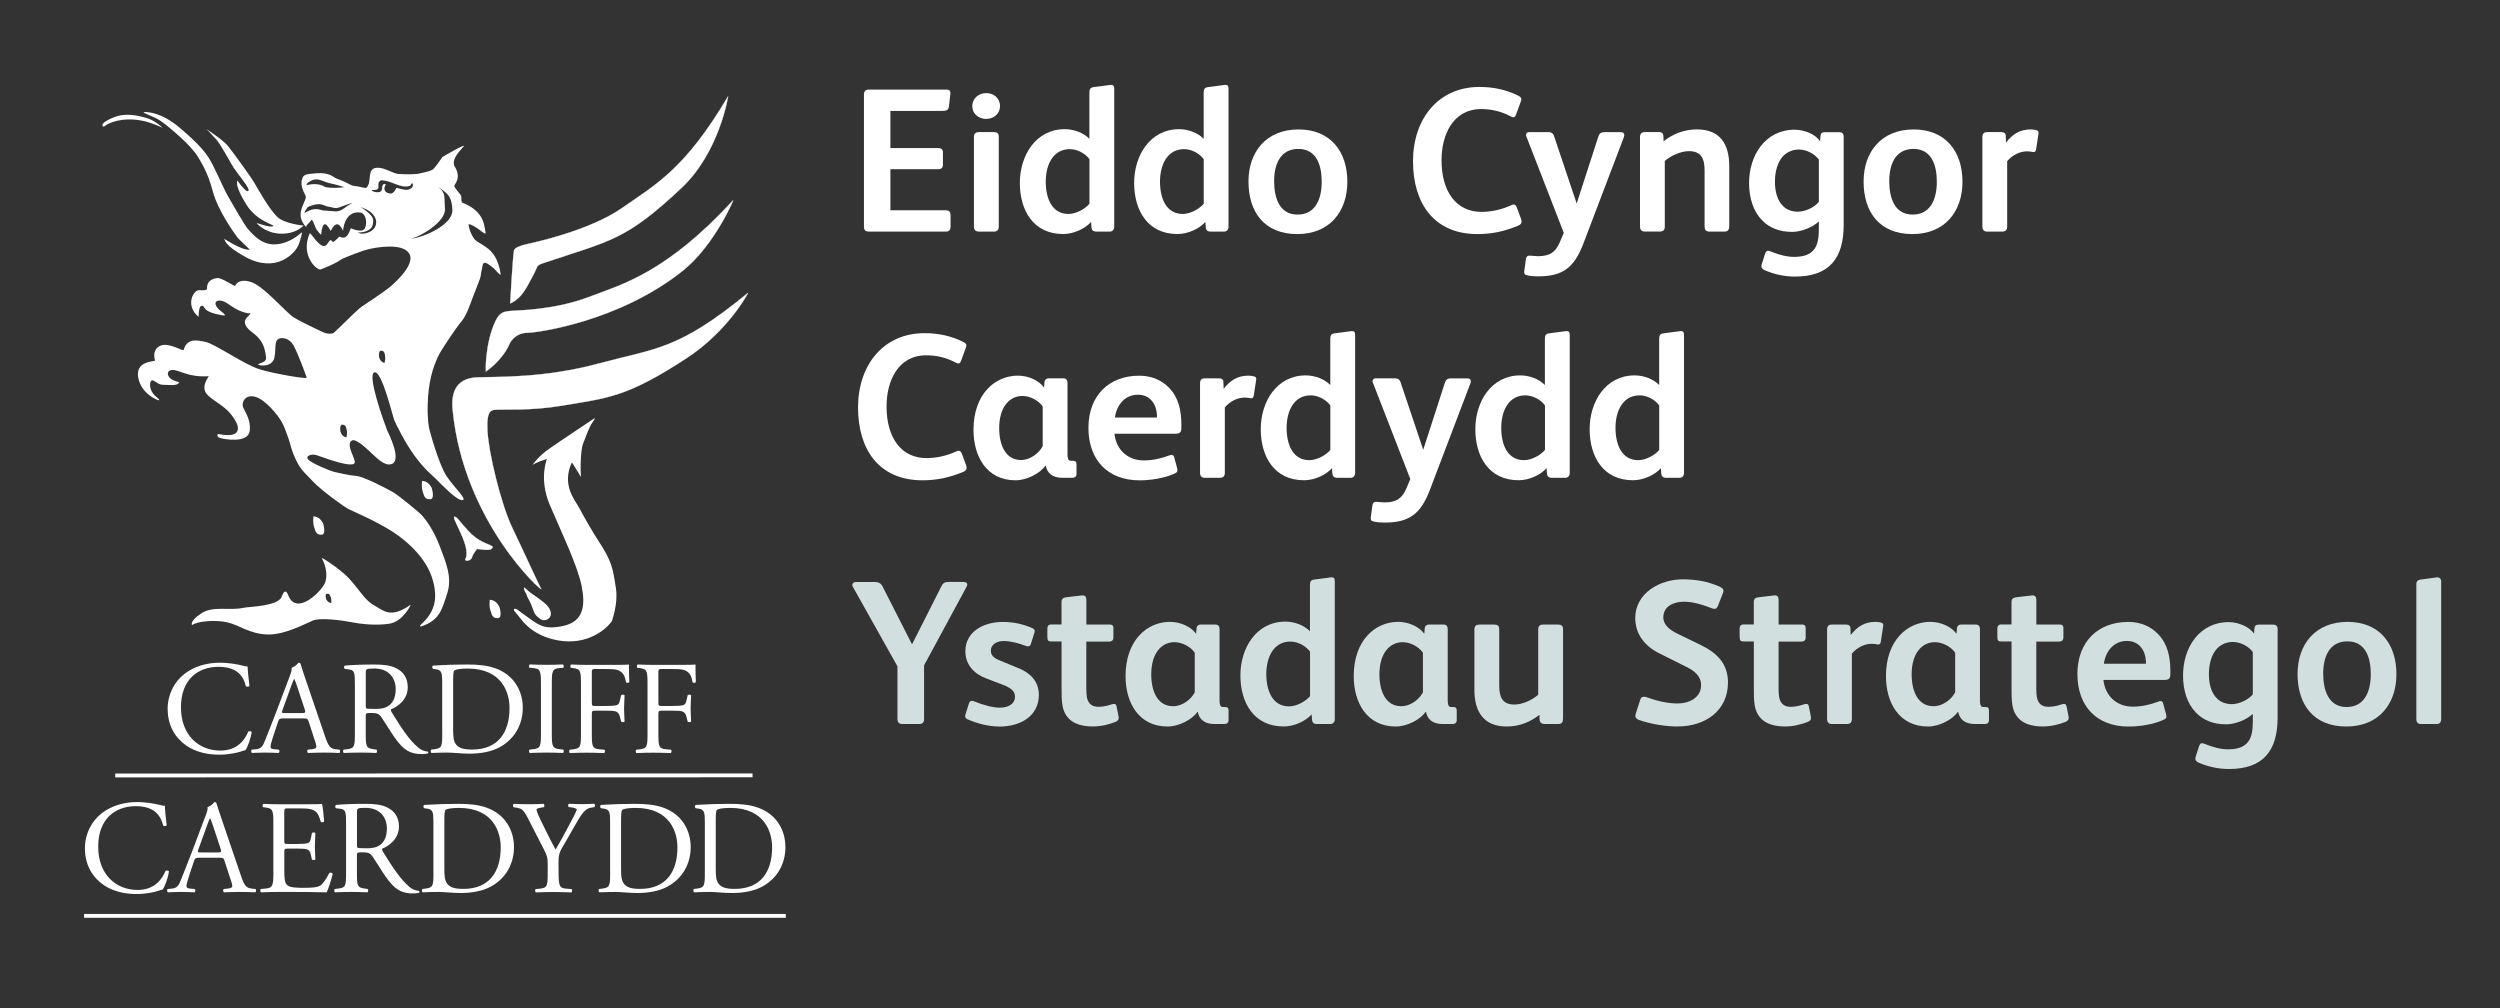 <?xml version="1.0" encoding="UTF-8"?>
<svg id="Layer_1" data-name="Layer 1" xmlns="http://www.w3.org/2000/svg" viewBox="0 0 584.85 235.91">
  <rect x="0" y="0" width="584.85" height="235.91" fill="#333333" stroke="none"/>
  <defs>
    <style>
      .cls-1, .cls-2 {
        fill: #fff;
      }

      .cls-3 {
        stroke-width: .06px;
      }

      .cls-3, .cls-4 {
        fill: none;
      }

      .cls-3, .cls-4, .cls-2 {
        stroke: #fff;
      }

      .cls-5 {
        fill: #d2dfdf;
      }

      .cls-4 {
        stroke-miterlimit: 3.86;
        stroke-width: .9px;
      }

      .cls-2 {
        stroke-width: .06px;
      }
    </style>
  </defs>
  <g>
    <path class="cls-1" d="M91.69,66.89s-4.29,3.02-5.85,4.02c-1.56,1-5.12,5.12-6.22,6.13-1.1,1-2.57,1.38-4.12.64-1.55-.74-5.11-2.38-6.85-3.48-1.74-1.1-6.77-7.05-9.7-8.14-2.93-1.1-3.93.55-3.93.82s-3.12-1.91-4.12-1.83c-1,.08-2.52.54-2.47,2.46,0,.37-.55.46-1.83.37-1.28-.09-3.39,3.49-.18,6.22.14.11-.09-2.57.82-2.57s-.24,1.4,4.66,2.2c.29.05,1.56.38-.18-.91-1.74-1.29-1.73-2.75,0-2.47,1.73.27,2.78,2.22,6.22,2.93.46.09,1.18-.36-.09.92-1.28,1.28-.14,2.6,1.28,3.65,1.37,1.01,2.54,2.32,2.93,4.57.19,1.1.37,1.65-.18,2.1-.55.45-2.22.7-1.1.92,1.36.27,3.01-.17,3.38-1.65.46-1.89,0-3.76.82-4.39.82-.63,2.66-.37,3.67,1.37,1,1.74,3.01,7.23,3.11,7.59.09.36-7.13-.82-10.88-1.92-3.75-1.1-10.79-6.18-12.99-6.5-1.28-.18-4.04-1.17-4.93,1.92-.09.36-2.64-1.29-4.57-1.18-1.55.08-2.79,1.44-2.11,3.65.09.31-5.05-.08-3.83,4.49.73,2.75,2.97,4.1,4.2,4.67.37.17,1.28.45-.27-.82-1.55-1.28-1.46-3.39-.91-3.66.55-.27,1.37,1.01,2.65,1.01s3.01.27,3.56-.27c.55-.55.28-.18-1.18-.82-1.47-.64-1.73-2.28-.18-2.38,1.55-.09,3.6,1.79,8.5,1.46.16,0-2.19,2.56-.18,4.48,2.01,1.92,4.73,2.63,6.68,6.41.37.72,1.48,3.77-4.12,2.65-.48-.1-.55.63.27.91.82.27,6.58,1.36,6.95-1.65.37-3.01-1.55-4.92-1.65-5.94s.74-2.66,3.02-2.02c2.28.64,5.31,4.31,6.22,6.04.91,1.73,1.41,3.77,2.29,5.85.12.28,12.89-12.72,11.51-18.02-1.37-5.3,11.07-15.46,11.52-16.19.45-.73.37-3.66.37-3.66h0Z"/>
    <path class="cls-1" d="M24.54,29.47c.65-.57,3.84-2.22,8.83-1.21,1.89.38,4.18,1.38,4.55,1.61.37.23-1.54-1.7-3.73-2.3-1.95-.54-4.02-.96-6.04-.57-2.06.4-4.04,1.66-4.14,2.06-.1.41-.05.73.54.42h0Z"/>
    <path class="cls-1" d="M33.84,26.2c.94.04,4.01.08,8.48,3.92,4.46,3.83,5.54,5.37,6.5,6.77.96,1.4,3.59,7.34,4.16,8.37.58,1.03,4.26,7.58,5.15,8.47.89.89,2.95,3.67,6.41,3.43s5.8-2.64,6.03-2.79c.23-.16-.28,1.85-.72,2.89-.44,1.03-1.55,2.55-3.71,3.61-2.16,1.06-5.28,1.14-8.66-.72-5.27-2.9-4.73-3.98-5.05-4.28-.32-.31,3.82,2.67,5.97,2.56.19,0-2.34-2.19-2.96-3.03-.62-.84-4.48-6.13-5.67-10.68-1.2-4.55-2.74-6.75-3.45-8-.72-1.25-2.61-3.29-4.23-4.72-1.62-1.43-4.09-3.67-5.76-4.42-1.67-.76-3.41-1.4-2.47-1.37h0Z"/>
    <path class="cls-1" d="M70.99,52.78s-1.6,1.89-5.05,1.89c-3.45,0-5.31-1.87-5.83-2.35-.52-.47,2.66.94,3.7.64,1.03-.3-3.56-.87-6.19-5.12-2.63-4.25-2.16-5.19-2.15-5.55,0-.36,2.01,2.91,2.62,2.38.61-.53-2.8-4.2-3.91-6.21-1.11-2.01-3.01-5.3-3.66-5.92-.65-.62-1.62-1.85-2.23-2.31-.61-.46,3.94,2.53,5.04,3.91,1.1,1.39,5.4,7.27,6.23,8.72.83,1.46,3.4,6.02,5.28,7.86,1.69,1.65,6.16,2.05,6.16,2.05h0Z"/>
    <path class="cls-1" d="M19.87,198.52c0,4.01,1.93,6.84,4.42,8.55,2.27,1.52,4.95,2.08,7.74,2.08,1.99,0,4.23-.47,4.91-.72.34-.12.72-.25,1.09-.31.47-.59,1.28-2.64,1.49-4.26-.12-.22-.59-.28-.81-.12-.72,1.83-2.49,4.45-6.5,4.45-5.1,0-9.24-3.61-9.24-10.14s4.04-9.46,8.8-9.46c4.51,0,5.91,2.43,6.38,4.54.22.19.68.16.84-.06-.25-1.9-.4-3.86-.44-4.57-.28.03-.5-.03-.87-.12-1.46-.4-3.83-.75-5.5-.75-3.23,0-6.13.87-8.4,2.64-2.36,1.84-3.92,4.79-3.92,8.24h0Z"/>
    <path class="cls-1" d="M53.94,205.67c.25.75.4,1.31.4,1.65,0,.31-.44.5-1.09.56l-.9.09c-.22.16-.19.65.06.78.9-.03,2.08-.09,3.58-.09,1.4,0,2.49.03,3.76.09.16-.12.22-.62,0-.78l-.84-.09c-1.34-.16-1.74-.62-2.64-3.3l-4.26-12.5c-.47-1.37-.96-2.8-1.37-4.17-.06-.22-.28-.28-.47-.28-.34.4-.87.96-1.62,1.18.09.5-.09,1.09-.53,2.21l-3.17,8.4c-1.31,3.48-2.18,5.5-2.74,6.94-.44,1.12-1.12,1.46-1.87,1.52l-1.03.09c-.19.16-.12.65.06.78.84-.03,1.96-.09,2.99-.09,1.46.03,2.43.03,3.23.09.28-.12.28-.62.06-.78l-1.03-.09c-.75-.06-.9-.25-.9-.62,0-.34.22-1.18.68-2.58l1.09-3.27c.22-.65.4-.75,1.18-.75h4.7c.93,0,1.06.09,1.27.78l1.37,4.23h0ZM48.37,193.26c.34-.93.65-1.68.75-1.83h.06c.19.37.47,1.21.72,1.96l1.68,5.07c.28.84.22.96-.68.96h-3.83c-.87,0-.9-.03-.65-.75l1.96-5.41h0Z"/>
    <path class="cls-1" d="M63.96,203.99c0,3.27-.16,3.73-1.93,3.89l-1.03.09c-.19.19-.12.68.06.78,1.83-.06,2.89-.09,4.23-.09h2.8c2.77,0,5.54.03,8.34.09.4-.84,1.18-3.23,1.4-4.32-.12-.28-.56-.37-.78-.22-.81,1.62-1.65,2.71-2.21,3.02-.68.34-1.59.47-3.98.47-2.74,0-3.39-.34-3.76-.72-.5-.53-.59-1.59-.59-3.23v-4.39c0-.81.09-.84,1.03-.84h1.8c1.21,0,1.96.03,2.39.16.62.16.84.62.96,1.18l.28,1.21c.16.19.68.19.81-.03,0-.68-.12-1.87-.12-2.99,0-1.18.12-2.4.12-3.14-.12-.22-.65-.22-.81-.03l-.25,1.28c-.16.78-.37.96-.75,1.09-.37.12-1.34.19-2.64.19h-1.8c-.93,0-1.03,0-1.03-.87v-6.22c0-1.18,0-1.24.93-1.24h2.24c1.37,0,2.36.03,3.02.19,1.62.4,1.9,1.49,2.36,2.96.16.19.65.12.78-.06-.12-1.37-.31-3.61-.5-4.14-.37.09-2.21.09-4.2.09h-5.85c-1.28,0-2.33-.03-3.67-.09-.19.09-.25.65-.06.78l.5.06c1.83.22,1.9.68,1.9,3.92v11.2h0Z"/>
    <path class="cls-1" d="M80.96,203.99c0,3.27-.06,3.67-1.87,3.89l-.78.09c-.19.22-.12.68.06.78,1.46-.06,2.58-.09,3.89-.09s2.3.03,3.7.09c.19-.09.25-.62.06-.78l-.65-.09c-1.8-.25-1.87-.62-1.87-3.89v-3.92c0-.65.06-.68,1.46-.68,1.24,0,1.74.31,2.21,1,.96,1.4,2.24,3.55,3.05,4.7,2.21,3.14,3.79,3.92,6.44,3.92.59,0,1.09-.06,1.37-.16.16-.12.12-.37-.03-.44-.84-.06-1.62-.4-2.15-.87-2.11-1.77-3.76-4.26-6.25-8.27-.16-.25-.31-.56-.16-.75,1.55-.62,3.89-2.24,3.89-5.19,0-2.18-1.09-3.58-2.58-4.35-1.43-.78-3.27-.93-5.19-.93-3.05,0-5.19.09-6.94.25-.25.12-.25.62-.03.78l1,.12c1.28.16,1.37.68,1.37,3.64v11.17h0ZM83.51,189.99c0-.87.09-1,2.02-1,3.45,0,4.98,2.33,4.98,4.79,0,2.12-.72,3.2-1.56,3.86-.9.68-2.08.81-3.2.81-1.59,0-2.05-.06-2.15-.16-.09-.12-.09-.47-.09-1.03v-7.28h0Z"/>
    <path class="cls-1" d="M101.4,203.99c0,3.27-.06,3.64-1.87,3.89l-.72.09c-.19.19-.12.68.06.78,1.46-.06,2.58-.09,3.89-.09,1.09,0,3.08.25,5.07.25,2.39,0,4.95-.4,6.97-1.49,3.55-1.93,5.44-5.32,5.44-9.27s-2.11-7.65-6.31-9.17c-2.02-.75-4.23-.93-6.84-.93s-5.16.09-7.81.25c-.31.12-.28.62-.03.78l.68.09c1.31.19,1.46.84,1.46,3.02v11.82h0ZM103.95,191.8c0-1.4.06-2.18.31-2.36.25-.19,1.24-.44,3.08-.44,8.15,0,9.8,5.79,9.8,9.21,0,5.79-2.71,9.74-8.74,9.74-1.96,0-3.14-.31-3.83-1.28-.53-.75-.62-1.74-.62-3.39v-11.48h0Z"/>
    <path class="cls-1" d="M130.65,202.31c0-2.39.06-2.71,1.46-5.04l1.96-3.39c1.56-2.67,2.49-4.66,4.11-4.91l.87-.16c.22-.19.19-.62-.06-.78-1.06.06-1.93.09-2.89.09s-1.87-.03-2.99-.09c-.25.12-.28.56-.06.78l.56.06c.75.09,1.31.31,1.31.5,0,.37-1.15,2.49-2.02,4.11-.93,1.8-1.96,3.61-2.92,5.26-1.21-2.15-2.36-4.6-3.51-6.9-.16-.31-.96-2.08-.96-2.39,0-.25.22-.37,1.31-.56l.4-.06c.19-.19.19-.68-.09-.78-.78.06-1.9.09-3.33.09s-2.61-.03-3.61-.09c-.22.12-.25.56-.06.78l.87.16c.93.16,1.4.31,2.46,2.36l3.67,7.15c.9,1.74,1,2.15,1,3.86v1.59c0,3.33-.06,3.76-1.87,3.95l-.96.09c-.19.19-.12.68.06.78,1.65-.06,2.77-.09,4.07-.09s2.3.03,4.23.09c.19-.09.25-.59.06-.78l-1.18-.09c-1.68-.12-1.87-.62-1.87-3.95v-1.62h0Z"/>
    <path class="cls-1" d="M142.74,203.99c0,3.27-.06,3.64-1.87,3.89l-.72.09c-.19.19-.12.68.06.78,1.46-.06,2.58-.09,3.89-.09,1.09,0,3.08.25,5.07.25,2.4,0,4.95-.4,6.97-1.49,3.54-1.93,5.44-5.32,5.44-9.27s-2.11-7.65-6.31-9.17c-2.02-.75-4.23-.93-6.84-.93s-5.16.09-7.81.25c-.31.12-.28.62-.03.78l.68.09c1.31.19,1.46.84,1.46,3.02v11.82h0ZM145.29,191.8c0-1.4.06-2.18.31-2.36.25-.19,1.24-.44,3.08-.44,8.15,0,9.8,5.79,9.8,9.21,0,5.79-2.71,9.74-8.74,9.74-1.96,0-3.14-.31-3.83-1.28-.53-.75-.62-1.74-.62-3.39v-11.48h0Z"/>
    <path class="cls-1" d="M164.89,203.99c0,3.27-.06,3.64-1.87,3.89l-.71.09c-.19.19-.12.68.06.78,1.46-.06,2.58-.09,3.89-.09,1.09,0,3.08.25,5.07.25,2.39,0,4.95-.4,6.97-1.49,3.55-1.93,5.44-5.32,5.44-9.27s-2.11-7.65-6.31-9.17c-2.02-.75-4.23-.93-6.84-.93s-5.16.09-7.81.25c-.31.12-.28.62-.03.78l.68.09c1.31.19,1.46.84,1.46,3.02v11.82h0ZM167.44,191.8c0-1.4.06-2.18.31-2.36.25-.19,1.24-.44,3.08-.44,8.15,0,9.8,5.79,9.8,9.21,0,5.79-2.71,9.74-8.74,9.74-1.96,0-3.14-.31-3.83-1.28-.53-.75-.62-1.74-.62-3.39v-11.48h0Z"/>
    <line class="cls-4" x1="26.96" y1="181.41" x2="176.05" y2="181.39"/>
    <path class="cls-1" d="M39.23,165.92c0,4.01,1.93,6.84,4.42,8.55,2.27,1.52,4.95,2.08,7.74,2.08,1.99,0,4.23-.47,4.91-.72.34-.12.72-.25,1.09-.31.47-.59,1.27-2.64,1.49-4.26-.12-.22-.59-.28-.81-.12-.72,1.83-2.49,4.45-6.5,4.45-5.1,0-9.24-3.61-9.24-10.14s4.04-9.46,8.8-9.46c4.51,0,5.91,2.43,6.38,4.54.22.19.68.16.84-.06-.25-1.9-.4-3.86-.44-4.57-.28.03-.5-.03-.87-.12-1.46-.4-3.83-.75-5.51-.75-3.23,0-6.13.87-8.4,2.64-2.36,1.84-3.92,4.79-3.92,8.24h0Z"/>
    <path class="cls-1" d="M73.61,173.07c.25.75.4,1.31.4,1.65,0,.31-.44.5-1.09.56l-.9.09c-.22.16-.19.65.06.78.9-.03,2.08-.09,3.58-.09,1.4,0,2.49.03,3.76.09.16-.12.22-.62,0-.78l-.84-.09c-1.34-.16-1.74-.62-2.64-3.3l-4.26-12.5c-.47-1.37-.96-2.8-1.37-4.17-.06-.22-.28-.28-.47-.28-.34.4-.87.96-1.62,1.18.09.5-.09,1.09-.53,2.21l-3.17,8.4c-1.31,3.48-2.18,5.5-2.74,6.94-.44,1.12-1.12,1.46-1.87,1.52l-1.03.09c-.19.16-.12.65.06.78.84-.03,1.96-.09,2.99-.09,1.46.03,2.43.03,3.23.09.28-.12.28-.62.06-.78l-1.03-.09c-.75-.06-.9-.25-.9-.62,0-.34.22-1.18.68-2.58l1.09-3.27c.22-.65.4-.75,1.18-.75h4.7c.93,0,1.06.09,1.28.78l1.37,4.23h0ZM68.05,160.66c.34-.93.65-1.68.75-1.83h.06c.19.37.47,1.21.72,1.96l1.68,5.07c.28.84.22.96-.68.96h-3.83c-.87,0-.9-.03-.65-.75l1.96-5.41h0Z"/>
    <path class="cls-1" d="M83.02,171.39c0,3.27-.06,3.67-1.87,3.89l-.78.09c-.19.22-.12.68.06.78,1.46-.06,2.58-.09,3.89-.09s2.3.03,3.7.09c.19-.09.25-.62.06-.78l-.65-.09c-1.8-.25-1.87-.62-1.87-3.89v-3.92c0-.65.06-.68,1.46-.68,1.24,0,1.74.31,2.21,1,.96,1.4,2.24,3.55,3.05,4.7,2.21,3.14,3.79,3.92,6.44,3.92.59,0,1.09-.06,1.37-.16.16-.12.12-.37-.03-.43-.84-.06-1.62-.41-2.15-.87-2.12-1.77-3.76-4.26-6.25-8.27-.16-.25-.31-.56-.16-.75,1.56-.62,3.89-2.24,3.89-5.19,0-2.18-1.09-3.58-2.58-4.35-1.43-.78-3.27-.93-5.19-.93-3.05,0-5.19.09-6.94.25-.25.12-.25.62-.03.78l1,.12c1.28.16,1.37.68,1.37,3.64v11.17h0ZM85.57,157.39c0-.87.09-1,2.02-1,3.45,0,4.98,2.33,4.98,4.79,0,2.12-.72,3.2-1.56,3.86-.9.68-2.08.81-3.2.81-1.59,0-2.05-.06-2.15-.16-.09-.12-.09-.47-.09-1.03v-7.28h0Z"/>
    <path class="cls-1" d="M103.46,171.39c0,3.27-.06,3.64-1.87,3.89l-.72.09c-.19.19-.12.68.06.78,1.46-.06,2.58-.09,3.89-.09,1.09,0,3.08.25,5.07.25,2.39,0,4.95-.4,6.97-1.49,3.55-1.93,5.44-5.32,5.44-9.27s-2.12-7.65-6.31-9.17c-2.02-.75-4.23-.93-6.84-.93s-5.16.09-7.81.25c-.31.12-.28.62-.03.78l.68.09c1.31.19,1.46.84,1.46,3.02v11.82h0ZM106.01,159.2c0-1.4.06-2.18.31-2.36.25-.19,1.24-.44,3.08-.44,8.15,0,9.8,5.79,9.8,9.21,0,5.79-2.71,9.74-8.74,9.74-1.96,0-3.14-.31-3.83-1.28-.53-.75-.62-1.74-.62-3.39v-11.48h0Z"/>
    <path class="cls-1" d="M126.55,171.33c0,3.3-.06,3.73-1.9,3.95l-.78.09c-.19.19-.12.68.06.78,1.55-.06,2.61-.09,3.92-.09s2.3.03,3.86.09c.19-.09.25-.65.06-.78l-.78-.09c-1.83-.22-1.9-.65-1.9-3.95v-11.07c0-3.3.06-3.83,1.9-3.98l.78-.06c.19-.12.12-.68-.06-.78-1.55.06-2.61.09-3.86.09-1.31,0-2.36-.03-3.92-.09-.19.09-.25.65-.06.78l.78.06c1.83.16,1.9.68,1.9,3.98v11.07h0Z"/>
    <path class="cls-1" d="M138.44,157.74c0-1.18,0-1.24.93-1.24h1.9c1.31,0,2.33.03,3.02.19,1.55.44,1.93,1.56,2.18,2.96.22.19.65.09.75-.09-.06-1.18-.09-2.67-.09-4.11-.4.09-2.21.09-4.2.09h-5.72c-1.24,0-2.3-.03-3.61-.09-.19.09-.25.65-.06.78l.5.06c1.8.22,1.87.65,1.87,3.92v11.2c0,3.27-.06,3.67-1.87,3.89l-.78.09c-.19.19-.12.68.06.78,1.46-.06,2.52-.09,3.89-.09,1.24,0,2.3.03,4.14.09.19-.09.25-.65.06-.78l-1.06-.09c-1.84-.16-1.9-.62-1.9-3.89v-4.32c0-.81.09-.84,1.03-.84h2.12c1.18,0,1.96.03,2.39.16.59.19.87.62,1,1.18l.31,1.21c.22.19.68.19.81,0,0-.72-.12-1.9-.12-3.02s.12-2.39.12-3.14c-.12-.19-.65-.19-.81,0l-.28,1.24c-.19.81-.44.96-.78,1.09-.37.12-1.37.19-2.64.19h-2.12c-.93,0-1.03,0-1.03-.84v-6.56h0Z"/>
    <path class="cls-1" d="M154.01,157.74c0-1.18,0-1.24.93-1.24h1.9c1.31,0,2.33.03,3.02.19,1.55.44,1.93,1.56,2.18,2.96.22.19.65.09.75-.09-.06-1.18-.09-2.67-.09-4.11-.4.09-2.21.09-4.2.09h-5.72c-1.24,0-2.3-.03-3.61-.09-.19.09-.25.65-.06.78l.5.06c1.8.22,1.87.65,1.87,3.92v11.2c0,3.27-.06,3.67-1.87,3.89l-.78.09c-.19.19-.12.68.06.78,1.46-.06,2.52-.09,3.89-.09,1.24,0,2.3.03,4.14.09.19-.09.25-.65.06-.78l-1.06-.09c-1.83-.16-1.9-.62-1.9-3.89v-4.32c0-.81.09-.84,1.03-.84h2.12c1.18,0,1.96.03,2.39.16.59.19.87.62,1,1.18l.31,1.21c.22.19.68.19.81,0,0-.72-.12-1.9-.12-3.02s.12-2.39.12-3.14c-.12-.19-.65-.19-.81,0l-.28,1.24c-.19.81-.44.96-.78,1.09-.37.12-1.37.19-2.64.19h-2.12c-.93,0-1.03,0-1.03-.84v-6.56h0Z"/>
    <line class="cls-4" x1="19.67" y1="214.26" x2="183.83" y2="214.26"/>
    <path class="cls-1" d="M138.48,98.23c-.53.38-7.66,5.09-10.04,6.78-2.37,1.68-3.27,3.01-3.87,3.73,0,0,1.18-.68,3.37-1.39.07-.02-2,4.52.73,10.89,2.72,6.37,6.47,14.16,7.4,18.86s.45,8.47-4.68,9.41c-4.7.86-5.39-.34-10.35-3.88-.62-.44-1.33-.23-.32.78,1.01,1.01,3.03,5.18,9.81,6.4,6.79,1.22,11.22-2.51,12.61-4.5,0,0,1.5-4.08.96-7.6-.72-4.7-.88-6.29-4.18-11.3-1.25-1.9-3.76-6.28-4.44-7.62-.89-1.75-4.17-5.22-1.72-10.58.07-.14,2.18,3.5,2.17,3.35-.24-2.31-.02-6.7.49-7.83.52-1.13,1.25-3.66,2.28-5.06.35-.48.9-1.23-.24-.42h0Z"/>
    <path class="cls-1" d="M107.08,121.34c-.12-.14-1.32-1.14-.69.36.64,1.5,2.46,4.85,2.7,6.95.25,2.1-.38,1.95-.24,2.33.14.38,1.37.2,1.59-.65.21-.85,1.11-1.73,1.06-1.88-.05-.16,2.9.53,3.46-.04.56-.57.33-.52-.34-.89-.67-.38-2.81-.84-5.06-3.31-2.25-2.48-2.03-2.39-2.47-2.87h0Z"/>
    <path class="cls-3" d="M107.08,121.34c-.12-.14-1.32-1.14-.69.36.64,1.5,2.46,4.85,2.7,6.95.25,2.1-.38,1.95-.24,2.33.14.38,1.37.2,1.59-.65.21-.85,1.11-1.73,1.06-1.88-.05-.16,2.9.53,3.46-.04.56-.57.33-.52-.34-.89-.67-.38-2.81-.84-5.06-3.31-2.25-2.48-2.03-2.39-2.47-2.87h0Z"/>
    <path class="cls-1" d="M77.5,141.04s.08-.74-.09-1.19-.22-1.03-.95-.94c-.55.07-.12,1.33-.12,1.33,0,0,.33.69.95.79l.21.02h0ZM96.09,141.51c-.2.4-1.94,3.93-5.02,4.4-3.08.47-6.45.12-9.19-.41-2.74-.53-7.08-.96-8.62-.36-1.54.6-6.7,3.49-10.84,3.29-4.15-.2-6.36-2.16-9.17-2.82-2.81-.67-7.06-.31-8.33.63,0,0-.67-.87,2.14-2.73,2.81-1.87,6.53-.57,9.97-1.33,1.2-.27,8.06-.33,8.87-2.6.8-2.24,1.4-.66,1.52-.36,1.93,5.14,8.16-1.16,8.72-3.16.79-2.83-.95-5.6-.89-5.57,2.15,1.16,5.04,3.4,6.25,4.68,2.57,2.7,3.76,5.2,5.96,6.4,2.21,1.2,3.81,3.27,8.56-.07h.07Z"/>
    <path class="cls-1" d="M73.32,120.8s-.18,1.47.13,2.37c.31.9.39,2.06,1.84,1.91,1.09-.11.29-2.64.29-2.64,0,0-.63-1.39-1.85-1.6-.13-.02-.42-.04-.42-.04h0Z"/>
    <path class="cls-2" d="M126.63,137.8c.6,1.07-18.18-15.47-20.74-41.94-.45-4.61,1.22-7.43,5.9-7.59,4.68-.17,15.51.24,28.53-3.29,13.02-3.53,18.31-3.02,34.65-16.45.22-.18-4.58,8.85-14.26,15.2-14.06,9.22-18.51,9.38-29.44,11.2-7.12,1.19-13.58.8-14.88.9-1.31.1-2.6-.22-2.36,4.87.24,5.09,3.14,17.21,5.85,22.85,2.71,5.64,6.07,13.06,6.74,14.25h0Z"/>
    <path class="cls-2" d="M113.64,86.93s-.23-6.4,2.22-11.7c.99-2.15,1.91-2.37,3.88-2.51,1.9-.14,10.04-.23,17.96-3.22,7.92-3,18.2-5.68,33.86-22.7.1-.11-4.48,10.68-11.83,16.54-15.02,11.98-34.32,14.53-36.47,14.52-2.28,0-3.68,1.71-4.04,2.54-1.73,4.02-5.58,6.53-5.58,6.53h0Z"/>
    <path class="cls-2" d="M119.35,71s.55-10.19.89-12.36c.12-.77,1.87-1.26,3.14-1.55.9-.21,14.44-3.01,22.24-8.49,7.73-5.43,14.54-8.88,24.72-26.08,0,0-2.03,13.13-10.94,21.48-13.21,12.37-16.42,12.21-32.45,17.6-1.64.55-1.1.81-2.26,2.86-1.16,2.04-2.37,5.26-5.35,6.54h0Z"/>
    <path class="cls-1" d="M98.73,112.51s-.18,1.47.13,2.37c.31.9.39,2.06,1.84,1.91,1.09-.11.29-2.64.29-2.64,0,0-.63-1.39-1.85-1.6-.13-.02-.42-.04-.42-.04h0Z"/>
    <path class="cls-1" d="M114.57,140.32s-.18,1.47.13,2.37c.31.9.39,2.06,1.84,1.91,1.09-.11.29-2.64.29-2.64,0,0-.63-1.39-1.85-1.6-.13-.02-.42-.04-.42-.04h0Z"/>
    <path class="cls-1" d="M122.87,137.58c.95.92,1.7,1.41,1.7,1.41,0,0,2.66,1.73,3.57,2.83.85,1.03.96,2.1.36,2.73-.56.59-1.39.71-1.99.32-.6-.39-1.33-.91-1.66-1.89-.33-.97-.83-2.25-1.22-2.84-.39-.59-.45-1.28-.7-1.52-.25-.25-.65-1.61-.06-1.03h0Z"/>
    <path class="cls-1" d="M95.92,43.47c-2.32.77-4.38-1.38-6.83-1.27-.62.3-.63.98-.56,1.55.05.86-.98.63-1.52.73l.02.19c.58.23,1.1.41,1.79.25.91-.38.3-1.23.88-1.82.14-.11.43-.14.56.09-.2.41-.5.87-.24,1.32.22.56.84.73,1.4.77.69-.07,1.05-.83,1.34-1.34,1.08.23,2.47.9,3.47.07.37-.23.41-.76.31-1.14-.4,0-.35.42-.63.59h0ZM76.04,43.74c1.11.31,3.46.23,4.51.04-.5-.18-2.55-.76-3.1-.84-.48-.09-.87-.24-1.33-.39-.34-.1-1.28-.54-1.8-.57-.58-.04-1.05.03-1.65.36,0,0-.98.44-.96.98,1.03-.28,2.92-.5,4.34.41h0ZM75.52,49.23l3.11.23c1.72-.09,2.16-1.36,3.79-1.87-.81-.12-2.88,1.05-3.77,1.08-.77,0-1.19-.26-1.94-.34-.54-.05-1.12-.58-2.12-.56-.89.01-1.45.2-2.59.66,0,0-1.21,1.68-.58,1.31,1.4-.82,2.39-1.09,4.1-.51h0ZM87.95,52.52c.36-1.73-1.09-3.1-2.74-3.76-.27-.1-.98-.43-.72-.26,1.31.87,1.59,1.16,2.23,1.83.61.62.68,1.28.5,2.14-.32,1.55-2.02,1.89-3.61,1.96.46.09.72.27,1.19.24,1.39-.09,2.87-.79,3.15-2.15h0ZM96.06,55.85c3.27-.31,9.89-3.37,9.77-6.69-.1-2.7-.76-3.67-2.67-4.97l-.75-.51c.93.66,1.53,1.43,1.57,2.59.04,1.07.08,1.65.12,2.72.1,2.74-5.35,6.29-8.04,6.86h0ZM81.04,102.31s.23-.95.09-1.57c-.14-.61-.1-1.38-1.07-1.39-.73,0-.39,1.71-.39,1.71,0,0,.31.96,1.1,1.19.08.02.27.06.27.06h0ZM89.96,84.89s.25-.9.14-1.49c-.11-.59-.05-1.32-.97-1.36-.69-.03-.42,1.62-.42,1.62,0,0,.27.92,1,1.17.08.02.26.06.26.06h0ZM71.72,53.22s-.83-.76-1.22-1.89c-.82-2.39,1.4-4.54.99-5.52-.19-.44-1.33-2.27-.85-3.82.35-1.12.62-1.23,3.26-1.45,3.32-.28,4,.94,4.98,1.29,2.68.96,3.08,1.56,3.86,1.64,1.27.12,2.75.61,2.9.5,1.59-1.24-.12-4.72,2.72-4.73,1.76-.01,3.63,1.4,4.87,1.46,2.03.1,3.85.15,5.06-.15,1.22-.3,2.67-.49,3.26-1.18.51-.6,1.02-1.3,1.97-2.65,0,0,5.45-3.22,4.98-2.5-.34.52-2.89,2.7-2.23,4.54,1.99,3.08-.28,4.55.04,4.8-.06.02.03.31,1.43,2.01.45.54-.07,1.19.41,1.84,5.34,2.06,5.12,5.66,5.41,6.82.04.14.32.88-.88-.08-1.2-.96-2.58-1.78-3.05-1.68-.14.03.39,2.36,1.48,3.6.17.19.55.47,1.32.92,1.02.6,2.01,1.34,2.25,1.62.24.29,1.88,1.61,2.45,5.51.1.67-1.4-1.19-1.59-1.34-1.49-1.15-2.52-2.09-2.71-.32-.06.52-.33,1.39-.35,1.96-.02.57-1.57,4.31-1.97,5.39-.68,1.83-1.41,4.04-2.62,5.46-1.21,1.42-4.13,5.86-4.82,7.04-.7,1.19-2.25,4.32-2.77,8.88-.52,4.55-.13,7.74.03,8.69.16.95,2.35,8.79,4.13,11.48,1.78,2.7,5.18,5.73,3.59,5.64-1.42-.09-5.06-3.96-6.07-4.97-1.01-1-2.61-2.17-4.94-5.34-2.33-3.16-4.53-7.68-4.86-8.54-.34-.85-2.88-11.62-4.6-11.04-1.75.59,2.23,11.59,3.02,13.63.12.3,3.55,6.87,1.04,7.81-1.63.61-3.54-1.49-4.42-2.25-.88-.76-3.97-4.03-5.01-3.18-1.46,1.18,1.57,4.85.58,5.39-.99.54-4.27-.42-8.76-2.04-1.05-.38-2.71.16-1.92,1.04.79.88,5.34,2.74,6.01,2.87.67.12,3.31.82,5.16.94,1.85.13,7.69,3.25,8.79,3.89,1.1.64,6.05,4.65,6.75,5.47.7.83,2.5,3.03,4.01,6.98,1.51,3.95,3,7.43,1.81,11.08-1.19,3.65-1.7,6.38-6.12,7.8-.23.07-.47-.01.01-.49.48-.48,3.5-2.86,3.26-7.15-.24-4.29-2.28-7.07-2.9-7.97-.62-.89-2.87-3.83-6.95-6.48-4.08-2.65-9.89-5.07-10.56-5.43-.67-.37-6.02-4.08-8.29-6.51-2.13-2.3-3-2.7-4.44-6.27-1.42-3.54-1.1-5.59-1.11-6.96,0-1.37-.52-4.45-1.14-5.93-.62-1.48,7.9-5.01,8.76-6.43.36-.6.27-6.53,2.5-8.64,4.69-4.45,6.39-6.35,7.37-6.79.99-.44,3.58-2.19,4.87-3.24,1.3-1.05,7.71-6.21,5.76-9.05-1.67-2.43-7.79-1.34-9.61-.86-1.21.31-1.92.61-3.35,1.14-.43.16-2.76,1.01-3.32,1.49-.45.39-2.99,1.57-4.37,2.06-.79.28-4.83-3.14-2.58-8.41.21-.5,2.1,3.28,3.57,2.9.61-.16.83-1.17,1.41-1.4.42.4.25,1.06,1.98-.79,1.78.92,2.18-.82,2.69-1.93,0,0,2.8,1.3,3.33-.1.63-1.64-.05-3.42-1.04-3.57-3.21-.51-4.06,2.93-4.09,4.15-.02.63-1.07-3.57-2.91.13-.07.13-1.79-4.11-2.24.89,0,.03-.38-.21-1.13-1.29-.3-.44-.89-2.61-1.21-2.1-.54.87-1.15,1.06-1.16,1.51l.1.21h0Z"/>
  </g>
  <g>
    <path class="cls-1" d="M222.37,53.03c0,.77-.34,1.15-1.15,1.15h-17.81c-.96,0-1.3-.24-1.3-1.3v-30.72c0-.77.34-1.2,1.1-1.2h18.1c.96,0,1.1.43,1.01,1.1l-.34,2.88c-.1.86-.62,1.01-1.63,1.01h-12.05v8.69h11.09c.91,0,1.2.38,1.2,1.06v2.74c0,.82-.34,1.15-1.15,1.15h-11.14v9.6h12.87c.82,0,1.2.34,1.2,1.1v2.74Z"/>
    <path class="cls-1" d="M230.72,27.83c-1.58,0-3.26-1.06-3.26-2.98s1.58-3.07,3.26-3.07,3.22,1.1,3.22,3.02-1.63,3.02-3.22,3.02ZM233.65,52.98c0,.86-.38,1.2-1.2,1.2h-3.36c-.86,0-1.25-.34-1.25-1.2v-20.98c0-.82.48-1.1,1.25-1.1h3.36c.77,0,1.2.24,1.2,1.1v20.98Z"/>
    <path class="cls-1" d="M260.67,52.98c0,.82-.48,1.2-1.06,1.2h-3.12c-.77,0-1.1-.38-1.15-.96l-.1-1.3c-1.34,1.54-4.03,2.83-6.53,2.83-6.96,0-10.13-5.52-10.13-11.95s3.74-12.58,10.51-12.58c2.16,0,4.42.86,5.76,2.26v-10.8c0-.86.24-1.2,1.01-1.3l4.03-.53c.58,0,.77.24.77.96v32.16ZM254.87,37.24c-.96-1.3-2.78-2.35-4.61-2.35-3.89,0-5.62,3.65-5.62,7.58s1.44,7.58,5.33,7.58c1.78,0,3.94-1.2,4.9-2.4v-10.42Z"/>
    <path class="cls-1" d="M287.41,52.98c0,.82-.48,1.2-1.06,1.2h-3.12c-.77,0-1.1-.38-1.15-.96l-.1-1.3c-1.34,1.54-4.03,2.83-6.53,2.83-6.96,0-10.13-5.52-10.13-11.95s3.74-12.58,10.51-12.58c2.16,0,4.42.86,5.76,2.26v-10.8c0-.86.24-1.2,1.01-1.3l4.03-.53c.58,0,.77.24.77.96v32.16ZM281.6,37.24c-.96-1.3-2.78-2.35-4.61-2.35-3.89,0-5.62,3.65-5.62,7.58s1.44,7.58,5.33,7.58c1.78,0,3.94-1.2,4.9-2.4v-10.42Z"/>
    <path class="cls-1" d="M303.49,54.76c-7.82,0-11.42-5.28-11.42-12.29s4.22-12.19,11.71-12.19,11.42,5.18,11.42,12.24-4.22,12.24-11.71,12.24ZM303.73,34.84c-4.27,0-5.66,3.7-5.66,7.54s1.2,7.82,5.47,7.82,5.66-3.74,5.66-7.68-1.25-7.68-5.47-7.68Z"/>
    <path class="cls-1" d="M355.18,52.79c-3.17,1.3-6.05,1.97-9.55,1.97-10.13,0-15.07-7.15-15.07-17.04s5.9-17.38,15.55-17.38c3.31,0,6.29.67,9.02,2.02.58.29.77.53.77.82,0,.19-.05.38-.14.62l-1.1,3.02c-.14.43-.38.62-.67.62-.14,0-.34-.1-.53-.19-2.4-1.25-4.56-1.73-6.96-1.73-6.67,0-9.27,6.14-9.27,11.95,0,7.39,3.46,12.1,9.36,12.1,2.3,0,4.66-.53,6.91-1.54.24-.1.43-.19.58-.19.34,0,.58.24.77.72l.96,2.59c.1.24.14.48.14.67,0,.43-.19.72-.77.96Z"/>
    <path class="cls-1" d="M379.9,32.05l-9.46,24.87c-2.16,5.71-4.85,7.73-10.61,7.73-.91,0-1.73-.05-2.54-.24-.82-.14-.77-.62-.67-1.25l.34-2.5c.1-.62.34-.86.86-.86.62,0,1.34.14,1.92.14,2.98,0,4.22-1.06,5.18-3.31l.91-2.16-8.74-22.51c-.05-.14-.1-.24-.1-.38,0-.38.29-.67.72-.67h4.61c.67,0,1.01.34,1.2.82l5.33,15.89,5.04-15.6c.24-.77.62-1.1,1.44-1.1h3.89c.48,0,.77.29.77.67,0,.14-.05.29-.1.48Z"/>
    <path class="cls-1" d="M404.53,52.93c0,.82-.29,1.25-1.15,1.25h-3.46c-.86,0-1.15-.43-1.15-1.25v-13.06c0-2.64-.72-4.51-3.65-4.51-1.87,0-4.18,1.01-5.66,2.3v15.31c0,.82-.34,1.2-1.15,1.2h-3.5c-.72,0-1.15-.38-1.15-1.15v-20.93c0-.77.34-1.2,1.2-1.2h3.12c.67,0,1.1.19,1.15.91l.05,1.25c2.21-1.78,4.99-2.78,7.78-2.78,5.38,0,7.58,3.36,7.58,8.59v14.07Z"/>
    <path class="cls-1" d="M431.31,52.6c0,7.78-3.31,12.1-11.38,12.1-2.35,0-4.8-.48-7.1-1.49-.53-.24-.77-.53-.77-.96,0-.24.1-.43.14-.62l.67-2.11c.19-.53.38-.86.72-.86.24,0,.48.1.72.19,1.73.72,3.7,1.25,5.38,1.25,4.8,0,5.81-2.54,5.81-6.38v-1.92c-1.44,1.39-4.13,2.45-6.24,2.45-2.98,0-5.38-.96-7.06-2.74-2.02-2.06-3.02-5.18-3.02-8.69,0-6.43,3.74-12.48,10.7-12.48,1.15,0,2.35.29,3.46.77.91.38,1.87,1.1,2.45,1.92l.1-1.25c.05-.62.38-.86,1.1-.86h3.17c.86,0,1.15.34,1.15,1.15v20.55ZM425.5,37.33c-.96-1.3-2.83-2.35-4.66-2.35-1.49,0-2.69.58-3.55,1.39-1.49,1.44-2.06,3.89-2.06,6.1s.48,4.37,1.92,5.76c.86.86,2.11,1.3,3.41,1.3,1.87,0,3.98-1.1,4.94-2.3v-9.89Z"/>
    <path class="cls-1" d="M447.39,54.76c-7.82,0-11.42-5.28-11.42-12.29s4.22-12.19,11.71-12.19,11.42,5.18,11.42,12.24-4.22,12.24-11.71,12.24ZM447.63,34.84c-4.27,0-5.66,3.7-5.66,7.54s1.2,7.82,5.47,7.82,5.66-3.74,5.66-7.68-1.25-7.68-5.47-7.68Z"/>
    <path class="cls-1" d="M476.43,30.47c.34.1.48.24.48.62,0,.14-.14,1.06-.58,3.84-.1.58-.38.72-.86.62-.38-.1-.86-.14-1.3-.14-1.63,0-3.41.86-4.61,2.3v15.27c0,.77-.34,1.2-1.15,1.2h-3.5c-.77,0-1.15-.38-1.15-1.2v-20.88c0-.96.48-1.2,1.2-1.2h3.07c.77,0,1.2.24,1.2.91l.05,1.54c1.49-1.87,3.12-3.07,5.81-3.07.38,0,.91.05,1.34.19Z"/>
    <path class="cls-1" d="M225.35,110.39c-3.17,1.3-6.05,1.97-9.55,1.97-10.13,0-15.07-7.15-15.07-17.04s5.9-17.38,15.55-17.38c3.31,0,6.29.67,9.02,2.02.58.29.77.53.77.82,0,.19-.05.38-.14.62l-1.1,3.02c-.14.43-.38.62-.67.62-.14,0-.34-.1-.53-.19-2.4-1.25-4.56-1.73-6.96-1.73-6.67,0-9.27,6.14-9.27,11.95,0,7.39,3.46,12.1,9.36,12.1,2.3,0,4.66-.53,6.91-1.54.24-.1.43-.19.58-.19.34,0,.58.24.77.72l.96,2.59c.1.24.14.48.14.67,0,.43-.19.72-.77.96Z"/>
    <path class="cls-1" d="M251.84,110.87c0,.58-.38.91-.96.91h-2.3c-2.5,0-3.6-1.2-3.94-2.83h-.1c-1.2,1.78-4.32,3.41-6.96,3.41-6.77,0-9.84-5.57-9.84-11.81,0-8.3,4.99-12.67,10.37-12.67,2.54,0,4.94,1.15,6.14,2.78l.1-1.3c.05-.53.43-.86,1.01-.86h3.36c.62,0,1.01.34,1.01,1.06v16.66c0,.67.1,1.15.29,1.39.14.14.34.19.58.19h.38c.58,0,.86.19.86.82v2.26ZM243.92,95.08c-.96-1.39-2.93-2.45-4.75-2.45-2.93,0-5.42,2.5-5.42,7.54,0,4.03,1.54,7.44,5.09,7.44,2.35,0,4.37-1.78,5.09-3.26v-9.27Z"/>
    <path class="cls-1" d="M273.49,106.55c.53-.19,1.01-.29,1.2.43l.67,2.45c.05.24.1.43.1.58,0,.34-.19.58-.77.82-2.35,1.06-5.57,1.54-8.06,1.54-7.54,0-12-4.8-12-12.29s4.75-12.19,11.9-12.19c2.93,0,5.33,1.1,7.01,2.88,2.21,2.3,2.83,5.33,2.83,8.59v.72c0,1.15-.38,1.39-1.58,1.39h-14.07c.38,3.7,3.07,6.24,6.86,6.24,2.02,0,4.03-.43,5.9-1.15ZM270.66,97.67v-.53c-.1-2.5-1.54-4.8-4.46-4.8-3.12,0-4.99,2.5-5.38,5.33h9.84Z"/>
    <path class="cls-1" d="M293.41,88.07c.34.1.48.24.48.62,0,.14-.14,1.06-.58,3.84-.1.58-.38.72-.86.62-.38-.1-.86-.14-1.3-.14-1.63,0-3.41.86-4.61,2.3v15.27c0,.77-.34,1.2-1.15,1.2h-3.5c-.77,0-1.15-.38-1.15-1.2v-20.88c0-.96.48-1.2,1.2-1.2h3.07c.77,0,1.2.24,1.2.91l.05,1.54c1.49-1.87,3.12-3.07,5.81-3.07.38,0,.91.05,1.34.19Z"/>
    <path class="cls-1" d="M317.03,110.58c0,.82-.48,1.2-1.06,1.2h-3.12c-.77,0-1.1-.38-1.15-.96l-.1-1.3c-1.34,1.54-4.03,2.83-6.53,2.83-6.96,0-10.13-5.52-10.13-11.95s3.74-12.58,10.51-12.58c2.16,0,4.42.86,5.76,2.26v-10.8c0-.86.24-1.2,1.01-1.3l4.03-.53c.58,0,.77.24.77.96v32.16ZM311.22,94.84c-.96-1.3-2.78-2.35-4.61-2.35-3.89,0-5.62,3.65-5.62,7.58s1.44,7.58,5.33,7.58c1.78,0,3.94-1.2,4.9-2.4v-10.42Z"/>
    <path class="cls-1" d="M344,89.65l-9.46,24.87c-2.16,5.71-4.85,7.73-10.61,7.73-.91,0-1.73-.05-2.54-.24-.82-.14-.77-.62-.67-1.25l.34-2.5c.1-.62.34-.86.86-.86.62,0,1.34.14,1.92.14,2.98,0,4.22-1.06,5.18-3.31l.91-2.16-8.74-22.51c-.05-.14-.1-.24-.1-.38,0-.38.29-.67.72-.67h4.61c.67,0,1.01.34,1.2.82l5.33,15.89,5.04-15.6c.24-.77.62-1.1,1.44-1.1h3.89c.48,0,.77.29.77.67,0,.14-.05.29-.1.48Z"/>
    <path class="cls-1" d="M367.23,110.58c0,.82-.48,1.2-1.06,1.2h-3.12c-.77,0-1.1-.38-1.15-.96l-.1-1.3c-1.34,1.54-4.03,2.83-6.53,2.83-6.96,0-10.13-5.52-10.13-11.95s3.74-12.58,10.51-12.58c2.16,0,4.42.86,5.76,2.26v-10.8c0-.86.24-1.2,1.01-1.3l4.03-.53c.58,0,.77.24.77.96v32.16ZM361.43,94.84c-.96-1.3-2.78-2.35-4.61-2.35-3.89,0-5.62,3.65-5.62,7.58s1.44,7.58,5.33,7.58c1.78,0,3.94-1.2,4.9-2.4v-10.42Z"/>
    <path class="cls-1" d="M393.97,110.58c0,.82-.48,1.2-1.06,1.2h-3.12c-.77,0-1.1-.38-1.15-.96l-.1-1.3c-1.34,1.54-4.03,2.83-6.53,2.83-6.96,0-10.13-5.52-10.13-11.95s3.74-12.58,10.51-12.58c2.16,0,4.42.86,5.76,2.26v-10.8c0-.86.24-1.2,1.01-1.3l4.03-.53c.58,0,.77.24.77.96v32.16ZM388.16,94.84c-.96-1.3-2.78-2.35-4.61-2.35-3.89,0-5.62,3.65-5.62,7.58s1.44,7.58,5.33,7.58c1.78,0,3.94-1.2,4.9-2.4v-10.42Z"/>
    <path class="cls-5" d="M226.07,137.36l-9.89,18.29v12.62c0,.72-.38,1.1-1.1,1.1h-4.03c-.72,0-1.1-.38-1.1-1.2v-12.29l-10.42-18.58c-.1-.19-.14-.34-.14-.48,0-.38.34-.67.86-.67h4.37c.86,0,1.44.29,1.78.91l6.91,13.58h.1l6.82-13.49c.38-.77.77-1.01,1.68-1.01h3.46c.58,0,.91.19.91.58,0,.14-.05.38-.19.62Z"/>
    <path class="cls-5" d="M233.75,169.96c-2.5,0-5.23-.72-7.39-1.68-.43-.19-.58-.48-.58-.77,0-.14.05-.29.1-.43l.77-2.45c.14-.48.38-.67.72-.67.14,0,.29,0,.48.1,2.11.86,4.37,1.49,6.05,1.49,2.11,0,3.55-.96,3.55-2.54,0-1.34-.91-2.06-2.88-2.83l-3.79-1.44c-2.74-1.01-4.94-3.12-4.94-6.38,0-4.7,4.42-6.86,8.69-6.86,2.3,0,4.56.38,6.96,1.44.38.19.58.38.58.67,0,.14-.05.29-.1.48l-.82,2.59c-.1.34-.34.53-.67.53-.14,0-.34-.05-.48-.1-1.58-.62-3.65-1.15-5.18-1.15-2.02,0-3.02,1.1-3.02,2.21s.53,1.73,2.35,2.45l4.32,1.78c2.54,1.06,4.56,3.02,4.56,6.14,0,5.04-4.37,7.44-9.27,7.44Z"/>
    <path class="cls-5" d="M260.1,164.77c.19-.05.38-.1.53-.1.29,0,.48.14.58.58l.48,2.4c.1.58-.1.96-.67,1.2-1.49.62-3.46,1.1-5.38,1.1-2.45,0-4.56-.62-5.76-2.02-1.49-1.68-1.54-3.65-1.54-7.15v-10.71h-2.26c-.91,0-1.06-.19-1.06-1.2v-1.82c0-.58.29-.96.86-.96h2.45v-5.23c0-.82.43-1.06,1.2-1.15l3.7-.43c.62,0,.91.34.91,1.06v5.76h5.42c.58,0,.91.19.91.82v2.26c0,.58-.38.91-.96.91h-5.38v10.99c0,1.44.1,2.5.62,3.26.43.62,1.1,1.01,2.26,1.01s2.21-.29,3.07-.58Z"/>
    <path class="cls-5" d="M287.41,168.47c0,.58-.38.91-.96.91h-2.3c-2.5,0-3.6-1.2-3.94-2.83h-.1c-1.2,1.78-4.32,3.41-6.96,3.41-6.77,0-9.84-5.57-9.84-11.81,0-8.3,4.99-12.67,10.37-12.67,2.54,0,4.94,1.15,6.14,2.78l.1-1.3c.05-.53.43-.86,1.01-.86h3.36c.62,0,1.01.34,1.01,1.06v16.66c0,.67.1,1.15.29,1.39.14.14.34.19.58.19h.38c.58,0,.86.19.86.82v2.26ZM279.49,152.68c-.96-1.39-2.93-2.45-4.75-2.45-2.93,0-5.42,2.5-5.42,7.54,0,4.03,1.54,7.44,5.09,7.44,2.35,0,4.37-1.78,5.09-3.26v-9.27Z"/>
    <path class="cls-5" d="M312.27,168.18c0,.82-.48,1.2-1.06,1.2h-3.12c-.77,0-1.1-.38-1.15-.96l-.1-1.3c-1.34,1.54-4.03,2.83-6.53,2.83-6.96,0-10.13-5.52-10.13-11.95s3.74-12.58,10.51-12.58c2.16,0,4.42.86,5.76,2.26v-10.8c0-.86.24-1.2,1.01-1.3l4.03-.53c.58,0,.77.24.77.96v32.16ZM306.47,152.44c-.96-1.3-2.78-2.35-4.61-2.35-3.89,0-5.62,3.65-5.62,7.58s1.44,7.58,5.33,7.58c1.78,0,3.94-1.2,4.9-2.4v-10.42Z"/>
    <path class="cls-5" d="M340.79,168.47c0,.58-.38.91-.96.91h-2.3c-2.5,0-3.6-1.2-3.94-2.83h-.1c-1.2,1.78-4.32,3.41-6.96,3.41-6.77,0-9.84-5.57-9.84-11.81,0-8.3,4.99-12.67,10.37-12.67,2.54,0,4.94,1.15,6.14,2.78l.1-1.3c.05-.53.43-.86,1.01-.86h3.36c.62,0,1.01.34,1.01,1.06v16.66c0,.67.1,1.15.29,1.39.14.14.34.19.58.19h.38c.58,0,.86.19.86.82v2.26ZM332.87,152.68c-.96-1.39-2.93-2.45-4.75-2.45-2.93,0-5.42,2.5-5.42,7.54,0,4.03,1.54,7.44,5.09,7.44,2.35,0,4.37-1.78,5.09-3.26v-9.27Z"/>
    <path class="cls-5" d="M365.65,168.04c0,1.01-.29,1.34-1.25,1.34h-3.07c-.62,0-1.1-.34-1.15-.96l-.05-1.2c-2.21,1.78-4.85,2.74-7.63,2.74-5.38,0-7.58-3.41-7.58-8.59v-14.16c0-.82.48-1.1,1.25-1.1h3.36c.77,0,1.2.24,1.2,1.1v13.15c0,2.64.67,4.46,3.55,4.46,1.82,0,4.13-1.01,5.57-2.3v-15.31c0-.82.43-1.1,1.2-1.1h3.41c.77,0,1.2.24,1.2,1.1v20.83Z"/>
    <path class="cls-5" d="M392.58,169.96c-2.88,0-6.29-.53-9.17-1.54-.86-.34-.96-.86-.72-1.54l1.01-3.12c.14-.48.38-.77.86-.77.19,0,.43.05.72.14,2.26.82,4.75,1.44,7.15,1.44,2.59,0,5.52-1.25,5.52-4.27,0-2.21-1.63-3.41-3.5-4.32l-6.24-3.12c-3.41-1.68-5.66-4.51-5.66-8.26,0-5.86,5.76-9.07,11.09-9.07,3.17,0,5.81.48,8.59,1.68.62.29.96.58.96.96,0,.19-.05.38-.14.62l-1.15,2.93c-.19.53-.48.72-.82.72-.24,0-.48-.1-.77-.19-1.97-.82-4.42-1.49-6.34-1.49-2.26,0-4.85.96-4.85,3.65,0,1.97,1.82,3.12,3.41,3.89l5.33,2.59c3.79,1.82,6.38,4.37,6.38,8.78,0,6.67-5.42,10.27-11.67,10.27Z"/>
    <path class="cls-5" d="M422.05,164.77c.19-.05.38-.1.53-.1.29,0,.48.14.58.58l.48,2.4c.1.58-.1.96-.67,1.2-1.49.62-3.46,1.1-5.38,1.1-2.45,0-4.56-.62-5.76-2.02-1.49-1.68-1.54-3.65-1.54-7.15v-10.71h-2.26c-.91,0-1.06-.19-1.06-1.2v-1.82c0-.58.29-.96.86-.96h2.45v-5.23c0-.82.43-1.06,1.2-1.15l3.7-.43c.62,0,.91.34.91,1.06v5.76h5.42c.58,0,.91.19.91.82v2.26c0,.58-.38.91-.96.91h-5.38v10.99c0,1.44.1,2.5.62,3.26.43.62,1.1,1.01,2.26,1.01s2.21-.29,3.07-.58Z"/>
    <path class="cls-5" d="M440.1,145.67c.34.1.48.24.48.62,0,.14-.14,1.06-.58,3.84-.1.58-.38.72-.86.62-.38-.1-.86-.14-1.3-.14-1.63,0-3.41.86-4.61,2.3v15.27c0,.77-.34,1.2-1.15,1.2h-3.5c-.77,0-1.15-.38-1.15-1.2v-20.88c0-.96.48-1.2,1.2-1.2h3.07c.77,0,1.2.24,1.2.91l.05,1.54c1.49-1.87,3.12-3.07,5.81-3.07.38,0,.91.05,1.34.19Z"/>
    <path class="cls-5" d="M465.3,168.47c0,.58-.38.91-.96.91h-2.3c-2.5,0-3.6-1.2-3.94-2.83h-.1c-1.2,1.78-4.32,3.41-6.96,3.41-6.77,0-9.84-5.57-9.84-11.81,0-8.3,4.99-12.67,10.37-12.67,2.54,0,4.94,1.15,6.14,2.78l.1-1.3c.05-.53.43-.86,1.01-.86h3.36c.62,0,1.01.34,1.01,1.06v16.66c0,.67.1,1.15.29,1.39.14.14.34.19.58.19h.38c.58,0,.86.19.86.82v2.26ZM457.38,152.68c-.96-1.39-2.93-2.45-4.75-2.45-2.93,0-5.42,2.5-5.42,7.54,0,4.03,1.54,7.44,5.09,7.44,2.35,0,4.37-1.78,5.09-3.26v-9.27Z"/>
    <path class="cls-5" d="M482.34,164.77c.19-.05.38-.1.53-.1.29,0,.48.14.58.58l.48,2.4c.1.58-.1.96-.67,1.2-1.49.62-3.46,1.1-5.38,1.1-2.45,0-4.56-.62-5.76-2.02-1.49-1.68-1.54-3.65-1.54-7.15v-10.71h-2.26c-.91,0-1.06-.19-1.06-1.2v-1.82c0-.58.29-.96.86-.96h2.45v-5.23c0-.82.43-1.06,1.2-1.15l3.7-.43c.62,0,.91.34.91,1.06v5.76h5.42c.58,0,.91.19.91.82v2.26c0,.58-.38.91-.96.91h-5.38v10.99c0,1.44.1,2.5.62,3.26.43.62,1.1,1.01,2.26,1.01s2.21-.29,3.07-.58Z"/>
    <path class="cls-5" d="M504.85,164.15c.53-.19,1.01-.29,1.2.43l.67,2.45c.05.24.1.43.1.58,0,.34-.19.58-.77.82-2.35,1.06-5.57,1.54-8.06,1.54-7.54,0-12-4.8-12-12.29s4.75-12.19,11.9-12.19c2.93,0,5.33,1.1,7.01,2.88,2.21,2.3,2.83,5.33,2.83,8.59v.72c0,1.15-.38,1.39-1.58,1.39h-14.07c.38,3.7,3.07,6.24,6.86,6.24,2.02,0,4.03-.43,5.9-1.15ZM502.02,155.27v-.53c-.1-2.5-1.54-4.8-4.46-4.8-3.12,0-4.99,2.5-5.38,5.33h9.84Z"/>
    <path class="cls-5" d="M532.83,167.8c0,7.78-3.31,12.1-11.38,12.1-2.35,0-4.8-.48-7.1-1.49-.53-.24-.77-.53-.77-.96,0-.24.1-.43.14-.62l.67-2.11c.19-.53.38-.86.72-.86.24,0,.48.1.72.19,1.73.72,3.7,1.25,5.38,1.25,4.8,0,5.81-2.54,5.81-6.38v-1.92c-1.44,1.39-4.13,2.45-6.24,2.45-2.98,0-5.38-.96-7.06-2.74-2.02-2.06-3.02-5.18-3.02-8.69,0-6.43,3.74-12.48,10.7-12.48,1.15,0,2.35.29,3.46.77.91.38,1.87,1.1,2.45,1.92l.1-1.25c.05-.62.38-.86,1.1-.86h3.17c.86,0,1.15.34,1.15,1.15v20.55ZM527.02,152.53c-.96-1.3-2.83-2.35-4.66-2.35-1.49,0-2.69.58-3.55,1.39-1.49,1.44-2.06,3.89-2.06,6.1s.48,4.37,1.92,5.76c.86.86,2.11,1.3,3.41,1.3,1.87,0,3.98-1.1,4.94-2.3v-9.89Z"/>
    <path class="cls-5" d="M548.91,169.96c-7.82,0-11.42-5.28-11.42-12.29s4.22-12.19,11.71-12.19,11.42,5.18,11.42,12.24-4.22,12.24-11.71,12.24ZM549.15,150.04c-4.27,0-5.66,3.7-5.66,7.54s1.2,7.82,5.47,7.82,5.66-3.74,5.66-7.68-1.25-7.68-5.47-7.68Z"/>
    <path class="cls-5" d="M571.09,168.18c0,.82-.38,1.2-1.06,1.2h-3.65c-.67,0-1.1-.34-1.1-1.15v-31.49c0-.82.34-1.06.96-1.15l3.89-.53c.58,0,.96.29.96,1.06v32.07Z"/>
  </g>
</svg>